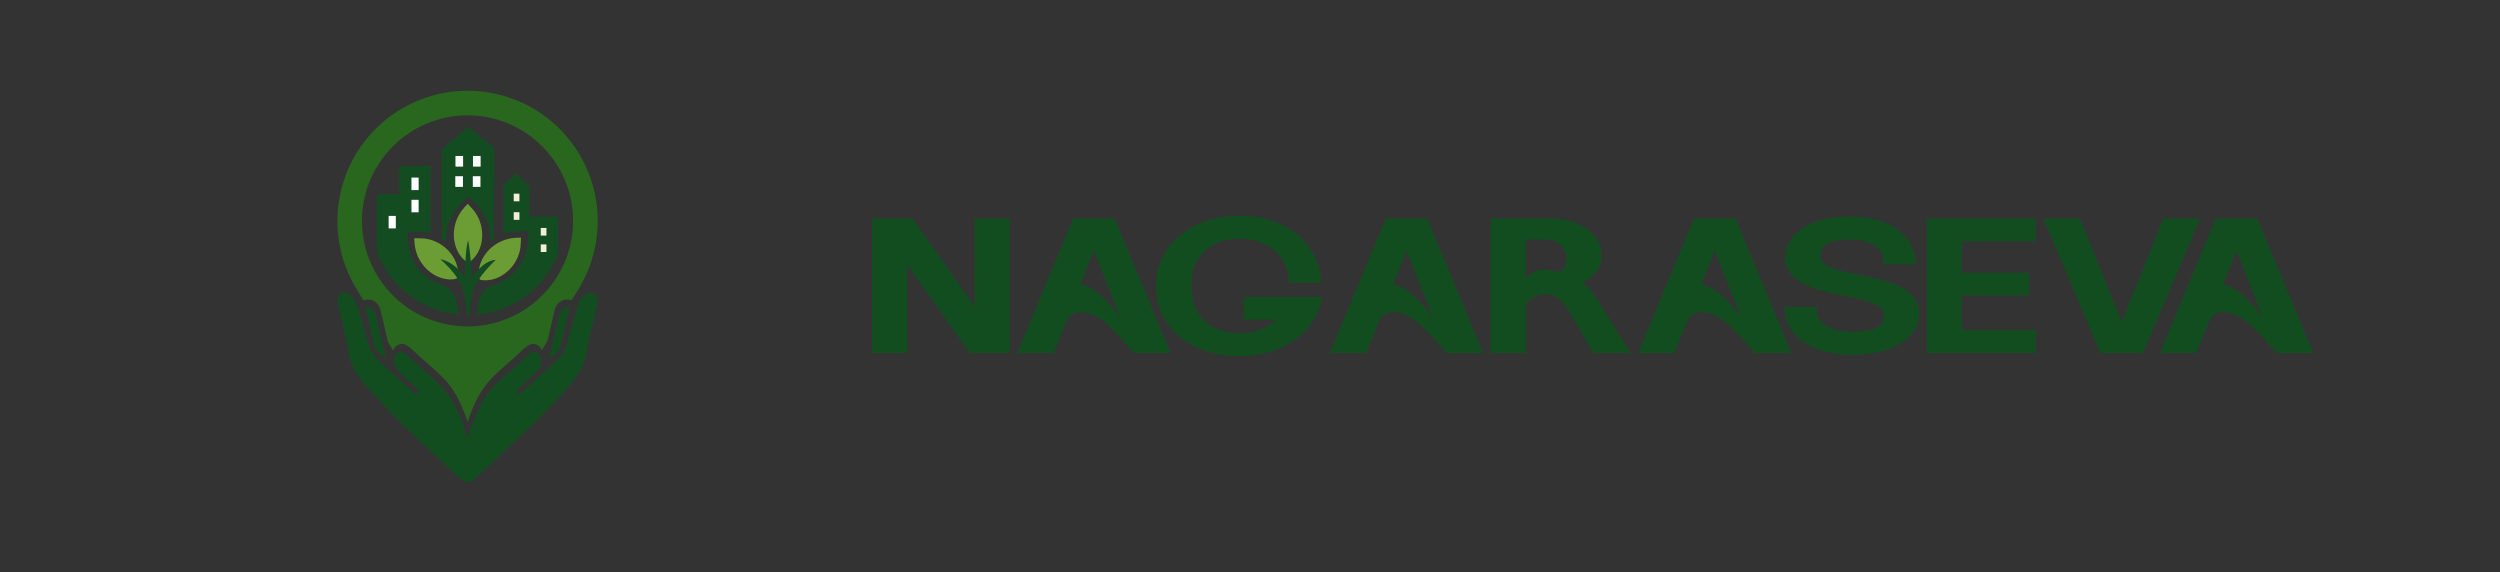 <svg width="345" height="79" viewBox="0 0 345 79" fill="none" xmlns="http://www.w3.org/2000/svg">
<rect x="0" y="0" width="345" height="79" fill="#333333" stroke="none"/>
<path d="M64.912 36.072C64.876 36.1 64.839 36.126 64.8 36.151C64.75 36.189 64.69 36.212 64.627 36.219C64.55 36.215 64.476 36.188 64.415 36.14C63.81 35.753 63.372 35.157 63.079 34.51C62.478 33.178 62.489 31.65 63.027 30.3C63.075 30.18 63.126 30.063 63.185 29.946C63.505 29.276 63.95 28.739 64.462 28.208C64.489 28.18 64.515 28.15 64.54 28.12C64.551 28.108 65.391 29.053 65.461 29.147C66.114 30.023 66.49 31.076 66.539 32.167C66.618 33.576 66.117 35.056 65.025 35.986C64.986 36.015 64.95 36.044 64.912 36.072Z" fill="#6C9D34"/>
<path d="M66.525 38.654C66.48 38.648 66.434 38.641 66.39 38.63C66.328 38.621 66.269 38.595 66.22 38.555C66.168 38.498 66.136 38.426 66.126 38.349C65.974 37.647 66.087 36.917 66.341 36.252C66.86 34.887 67.952 33.818 69.288 33.25C69.407 33.198 69.527 33.151 69.648 33.11C70.35 32.864 71.044 32.802 71.782 32.794C71.821 32.794 71.861 32.794 71.9 32.787C71.915 32.787 71.839 34.051 71.82 34.162C71.659 35.241 71.178 36.247 70.44 37.051C69.496 38.099 68.094 38.789 66.664 38.67C66.617 38.666 66.57 38.661 66.525 38.654Z" fill="#6C9D34"/>
<path d="M63.193 38.067C63.188 38.112 63.182 38.157 63.173 38.201C63.166 38.264 63.141 38.324 63.103 38.374C63.047 38.428 62.976 38.462 62.9 38.475C62.203 38.648 61.469 38.557 60.797 38.325C59.417 37.846 58.314 36.787 57.703 35.469C57.65 35.352 57.6 35.234 57.552 35.114C57.285 34.42 57.201 33.729 57.168 32.994C57.168 32.954 57.162 32.915 57.158 32.876C57.158 32.86 58.423 32.898 58.534 32.911C59.62 33.038 60.642 33.488 61.47 34.202C62.547 35.114 63.278 36.493 63.204 37.927C63.202 37.974 63.198 38.02 63.193 38.067Z" fill="#6C9D34"/>
<path d="M60.903 39.284C55.725 37.575 56.269 32.078 56.269 32.078C58.506 31.854 59.416 32.206 59.416 32.206V22.891H55.103V26.805H52.013V34.674C52.873 37.035 54.379 39.106 56.359 40.651C58.34 42.197 60.716 43.154 63.215 43.413C63.272 39.895 60.903 39.284 60.903 39.284Z" fill="#134C20"/>
<path d="M54.623 29.794H53.632V31.519H54.623V29.794Z" fill="white"/>
<path d="M57.771 27.573H56.781V29.298H57.771V27.573Z" fill="white"/>
<path d="M57.771 24.505H56.781V26.23H57.771V24.505Z" fill="white"/>
<path d="M77.029 35.039V29.89H73.067V25.703L71.181 23.946L69.487 25.543V32.222C71.725 31.743 72.939 31.966 72.939 31.966C73.092 38.491 67.506 39.539 67.506 39.539C65.917 40.487 65.854 42.541 65.904 43.418C68.349 43.177 70.68 42.267 72.643 40.789C74.605 39.311 76.123 37.322 77.029 35.039Z" fill="#134C20"/>
<path d="M61.586 33.251C61.586 33.251 61.007 30.099 64.636 27.163C64.636 27.163 67.764 29.356 67.69 33.255L68.105 33.074L68.236 20.452L64.647 17.48L60.95 20.612V33.074L61.586 33.251Z" fill="#134C20"/>
<path d="M63.886 24.319H62.832V25.789H63.886V24.319Z" fill="white"/>
<path d="M66.302 24.319H65.247V25.789H66.302V24.319Z" fill="white"/>
<path d="M63.908 21.523H62.854V22.993H63.908V21.523Z" fill="white"/>
<path d="M66.325 21.523H65.27V22.993H66.325V21.523Z" fill="white"/>
<path d="M71.68 29.283H70.894V30.338H71.68V29.283Z" fill="#F3EEDA"/>
<path d="M71.68 26.726H70.894V27.781H71.68V26.726Z" fill="#F3EEDA"/>
<path d="M75.409 31.456H74.624V32.511H75.409V31.456Z" fill="#F3EEDA"/>
<path d="M75.409 33.725H74.624V34.78H75.409V33.725Z" fill="#F3EEDA"/>
<path d="M68.424 35.855C66.523 35.978 65.052 38.433 65.052 38.433C65.148 36.451 64.612 33.159 64.612 33.159C64.202 34.179 64.141 38.305 64.141 38.305C62.671 35.972 60.754 35.781 60.754 35.781C60.754 35.781 63.263 37.809 63.854 39.95C64.16 41.105 64.35 42.288 64.419 43.481H64.59C64.68 43.481 64.768 43.481 64.856 43.481C64.869 42.66 64.95 41.249 65.308 40.047C65.851 38.225 68.424 35.855 68.424 35.855Z" fill="#134C20"/>
<path d="M77.228 17.779C74.163 14.722 70.099 12.874 65.781 12.573C61.462 12.273 57.181 13.541 53.723 16.145C50.265 18.749 47.864 22.513 46.959 26.745C46.055 30.978 46.708 35.395 48.8 39.184C49.229 39.956 49.715 40.696 50.254 41.396L50.63 41.345C51.725 41.197 52.327 42.145 52.492 42.667L52.501 42.7L52.829 44.119L53.54 47.174L54.251 48.376C54.348 48.122 54.508 47.898 54.718 47.725C55.08 47.44 55.54 47.391 56.011 47.586C56.091 47.619 56.167 47.66 56.238 47.709C56.625 47.99 56.988 48.302 57.323 48.642C57.46 48.774 57.601 48.91 57.741 49.037C58.263 49.511 58.726 49.92 59.157 50.294C60.137 51.144 61.147 52.019 61.972 53.069C62.655 53.938 63.248 54.977 63.789 56.242C64.001 56.74 64.213 57.293 64.436 57.934C64.468 58.023 64.498 58.115 64.529 58.211C64.56 58.115 64.591 58.024 64.623 57.934C64.844 57.296 65.056 56.742 65.27 56.241C65.807 54.977 66.401 53.94 67.087 53.069C67.908 52.024 68.913 51.151 69.885 50.304L69.901 50.29C70.329 49.919 70.793 49.508 71.318 49.033C71.458 48.907 71.6 48.77 71.737 48.638C72.071 48.298 72.433 47.987 72.818 47.708C72.889 47.659 72.966 47.618 73.046 47.586C73.515 47.391 73.974 47.44 74.336 47.725C74.529 47.882 74.68 48.084 74.777 48.313L75.554 47.022L76.231 44.11L76.565 42.669C76.731 42.147 77.332 41.199 78.428 41.346L78.796 41.396C79.333 40.696 79.818 39.956 80.245 39.184C82.129 35.771 82.853 31.838 82.308 27.978C81.763 24.117 79.979 20.539 77.223 17.781L77.228 17.779ZM76.198 39.184C74.844 41.004 73.083 42.483 71.055 43.502C69.028 44.52 66.79 45.051 64.521 45.051C62.252 45.051 60.014 44.52 57.987 43.502C55.959 42.483 54.198 41.004 52.843 39.184C50.964 36.673 49.949 33.62 49.953 30.483C49.953 22.45 56.488 15.915 64.522 15.915C72.555 15.915 79.09 22.45 79.09 30.483C79.094 33.62 78.08 36.673 76.201 39.184H76.198Z" fill="#2A671E"/>
<path d="M48.781 39.184L50.182 41.54L50.152 41.412L50.25 41.398C49.711 40.698 49.225 39.958 48.795 39.186L48.781 39.184Z" fill="#2A671E"/>
<path d="M78.793 41.396L78.898 41.41L78.879 41.489L80.27 39.184H80.245C79.816 39.956 79.331 40.696 78.793 41.396Z" fill="#2A671E"/>
<path d="M82.326 42.462C81.995 43.679 81.718 44.906 81.43 46.133C81.09 47.583 81.018 49.065 80.413 50.449C79.868 51.693 78.981 52.746 78.09 53.752C77.104 54.863 76.094 55.951 75.06 57.014C75.028 57.047 74.996 57.08 74.964 57.113C74.964 57.224 74.522 57.562 74.435 57.649C74.284 57.807 74.143 57.965 73.987 58.112L72.906 59.147C71.617 60.377 70.321 61.6 69.019 62.816C68.367 63.424 67.714 64.03 67.059 64.633L66.076 65.538C65.823 65.775 65.569 66.128 65.281 66.307C65.12 66.407 64.937 66.467 64.748 66.48C64.734 66.48 64.522 66.484 64.522 66.466C64.522 66.484 64.31 66.481 64.296 66.48C64.106 66.467 63.923 66.407 63.762 66.307C63.475 66.128 63.22 65.771 62.967 65.538C62.639 65.237 62.311 64.935 61.985 64.633C61.329 64.028 60.676 63.422 60.025 62.816C58.723 61.6 57.427 60.377 56.138 59.147L55.057 58.112C54.899 57.962 54.76 57.803 54.608 57.649C54.522 57.562 54.08 57.224 54.08 57.113C54.048 57.08 54.016 57.047 53.983 57.014C52.951 55.951 51.941 54.863 50.953 53.752C50.062 52.746 49.176 51.693 48.631 50.449C48.025 49.065 47.954 47.583 47.613 46.133C47.326 44.906 47.049 43.679 46.718 42.462C46.569 41.915 46.426 41.278 46.757 40.82C47.626 39.604 48.928 41.113 49.225 41.995C49.699 43.41 50.062 44.874 50.489 46.307C50.716 47.077 50.873 47.864 51.279 48.568C51.669 49.245 52.238 49.797 52.817 50.314C53.453 50.885 54.081 51.47 54.718 52.04C55.228 52.495 55.738 52.951 56.243 53.413C56.559 53.703 56.915 54.167 57.323 54.312C57.368 54.332 57.416 54.341 57.465 54.338C57.514 54.335 57.561 54.32 57.603 54.295C57.631 54.269 57.653 54.237 57.667 54.202C57.682 54.167 57.688 54.129 57.687 54.091C57.687 53.91 57.578 53.746 57.45 53.617C57.047 53.215 56.633 52.822 56.227 52.42C55.583 51.784 54.519 51.051 54.371 50.109C54.246 49.319 54.733 48.275 55.683 48.669C55.736 48.69 55.786 48.717 55.832 48.748C56.379 49.124 56.828 49.617 57.318 50.064C57.807 50.51 58.276 50.928 58.763 51.35C59.756 52.21 60.757 53.078 61.571 54.115C62.316 55.063 62.888 56.137 63.361 57.245C63.598 57.798 63.81 58.369 64.01 58.94C64.103 59.211 64.186 59.483 64.266 59.758C64.346 60.033 64.522 60.42 64.522 60.718C64.522 60.42 64.694 60.042 64.777 59.758C64.86 59.474 64.94 59.211 65.034 58.94C65.233 58.369 65.445 57.801 65.683 57.245C66.157 56.139 66.727 55.064 67.472 54.115C68.286 53.077 69.29 52.209 70.28 51.35C70.768 50.929 71.251 50.5 71.729 50.065C72.218 49.621 72.666 49.124 73.214 48.749C73.261 48.717 73.311 48.691 73.363 48.67C74.311 48.275 74.8 49.321 74.676 50.11C74.527 51.052 73.464 51.785 72.818 52.421C72.414 52.822 72 53.216 71.597 53.618C71.468 53.746 71.36 53.91 71.36 54.092C71.358 54.13 71.365 54.168 71.379 54.203C71.394 54.239 71.416 54.27 71.444 54.296C71.486 54.321 71.533 54.336 71.582 54.339C71.631 54.342 71.68 54.333 71.724 54.312C72.132 54.168 72.485 53.703 72.803 53.413C73.308 52.952 73.819 52.496 74.329 52.041C74.967 51.471 75.593 50.885 76.225 50.315C76.804 49.798 77.374 49.246 77.764 48.568C78.17 47.864 78.327 47.078 78.554 46.308C78.978 44.875 79.338 43.41 79.818 41.996C80.116 41.114 81.417 39.605 82.286 40.821C82.616 41.281 82.474 41.915 82.326 42.462Z" fill="#124D20"/>
<path d="M50.426 42.344L51.712 47.874C51.712 47.874 51.614 48.297 53.257 49.485L51.842 43.384C51.842 43.384 51.468 42.206 50.426 42.344Z" fill="#124D20"/>
<path d="M78.616 42.344L77.331 47.874C77.331 47.874 77.428 48.297 75.785 49.485L77.2 43.384C77.2 43.384 77.575 42.206 78.616 42.344Z" fill="#124D20"/>
<path d="M120.355 30.152H125.912L134.497 42.318V30.152H139.343V48.717H133.839L125.201 36.551V48.717H120.355V30.152ZM149.133 39.21C150.134 39.474 151.065 40 151.925 40.79C152.803 41.58 153.689 42.581 154.585 43.792L150.95 34.549L149.133 39.21ZM148.106 30.152H153.821L161.537 48.717H156.507L155.823 47.927C154.91 46.891 154.137 46.057 153.505 45.425C152.891 44.775 152.206 44.222 151.451 43.766C150.696 43.31 149.941 43.081 149.186 43.081C148.589 43.081 148.124 43.222 147.79 43.503C147.457 43.784 147.184 44.214 146.974 44.793L145.42 48.717H140.39L148.106 30.152ZM182.463 40.975C182.2 42.555 181.55 43.968 180.514 45.214C179.478 46.443 178.135 47.409 176.485 48.111C174.834 48.796 173 49.138 170.98 49.138C168.768 49.138 166.793 48.725 165.055 47.9C163.317 47.058 161.956 45.908 160.973 44.451C160.007 42.976 159.524 41.317 159.524 39.474C159.524 37.63 160.016 35.98 160.999 34.523C161.983 33.048 163.343 31.89 165.081 31.047C166.837 30.204 168.83 29.783 171.059 29.783C173.219 29.783 175.133 30.178 176.801 30.968C178.486 31.758 179.803 32.855 180.751 34.26C181.717 35.664 182.244 37.253 182.331 39.026H177.88C177.863 37.797 177.556 36.726 176.959 35.813C176.362 34.9 175.554 34.198 174.536 33.707C173.518 33.198 172.359 32.943 171.059 32.943C169.743 32.943 168.584 33.198 167.583 33.707C166.582 34.216 165.801 34.944 165.239 35.892C164.695 36.823 164.423 37.92 164.423 39.184V39.711C164.423 40.975 164.695 42.081 165.239 43.029C165.784 43.977 166.556 44.705 167.557 45.214C168.558 45.723 169.725 45.978 171.059 45.978C172.096 45.978 173.035 45.82 173.877 45.504C174.738 45.17 175.458 44.705 176.037 44.108H171.613V40.975H182.463ZM192.264 39.21C193.264 39.474 194.195 40 195.055 40.79C195.933 41.58 196.82 42.581 197.715 43.792L194.081 34.549L192.264 39.21ZM191.236 30.152H196.951L204.668 48.717H199.638L198.953 47.927C198.04 46.891 197.267 46.057 196.635 45.425C196.021 44.775 195.336 44.222 194.581 43.766C193.826 43.31 193.071 43.081 192.316 43.081C191.719 43.081 191.254 43.222 190.92 43.503C190.587 43.784 190.315 44.214 190.104 44.793L188.55 48.717H183.52L191.236 30.152ZM205.715 30.152H213.958C215.328 30.152 216.548 30.38 217.619 30.836C218.69 31.275 219.524 31.89 220.121 32.68C220.718 33.452 221.016 34.33 221.016 35.313C221.016 36.121 220.779 36.84 220.305 37.472C219.849 38.087 219.199 38.587 218.356 38.973C218.725 39.237 219.111 39.614 219.515 40.106C219.919 40.58 220.27 41.054 220.569 41.528L224.993 48.717H219.884L216.776 43.371C216.214 42.405 215.661 41.694 215.117 41.238C214.573 40.782 213.958 40.553 213.274 40.553C212.852 40.553 212.369 40.694 211.825 40.975C211.298 41.256 210.877 41.572 210.561 41.923V48.717H205.715V30.152ZM210.561 33.048V38.499C210.807 38.113 211.158 37.806 211.614 37.578C212.088 37.332 212.615 37.209 213.194 37.209C213.669 37.209 214.116 37.279 214.538 37.42C214.696 37.472 214.836 37.499 214.959 37.499C215.328 37.499 215.617 37.341 215.828 37.025C216.039 36.691 216.144 36.287 216.144 35.813C216.144 35.094 215.907 34.453 215.433 33.891C214.977 33.329 214.301 33.048 213.405 33.048H210.561ZM234.802 39.21C235.803 39.474 236.733 40 237.594 40.79C238.472 41.58 239.358 42.581 240.254 43.792L236.619 34.549L234.802 39.21ZM233.775 30.152H239.49L247.206 48.717H242.176L241.491 47.927C240.579 46.891 239.806 46.057 239.174 45.425C238.559 44.775 237.875 44.222 237.12 43.766C236.365 43.31 235.61 43.081 234.855 43.081C234.258 43.081 233.793 43.222 233.459 43.503C233.125 43.784 232.853 44.214 232.642 44.793L231.089 48.717H226.059L233.775 30.152ZM255.702 48.954C253.806 48.954 252.147 48.682 250.725 48.137C249.32 47.593 248.223 46.829 247.433 45.846C246.66 44.846 246.265 43.687 246.248 42.37H250.725C250.637 43.476 251.05 44.328 251.962 44.925C252.893 45.504 254.192 45.794 255.86 45.794C258.599 45.794 259.969 45.074 259.969 43.634C259.969 43.16 259.802 42.765 259.468 42.449C259.152 42.133 258.617 41.861 257.862 41.633C257.124 41.387 256.062 41.133 254.675 40.869C252.937 40.518 251.515 40.167 250.409 39.816C249.32 39.465 248.372 38.938 247.564 38.236C246.757 37.534 246.353 36.612 246.353 35.471C246.353 34.4 246.722 33.443 247.459 32.601C248.214 31.74 249.259 31.073 250.593 30.599C251.945 30.125 253.49 29.888 255.228 29.888C257.072 29.888 258.678 30.16 260.048 30.705C261.417 31.249 262.479 32.021 263.234 33.022C263.988 34.005 264.375 35.155 264.394 36.472H259.916C260.004 35.366 259.618 34.523 258.757 33.944C257.897 33.347 256.694 33.048 255.149 33.048C253.885 33.048 252.911 33.233 252.226 33.601C251.559 33.97 251.225 34.523 251.225 35.26C251.225 35.699 251.383 36.068 251.699 36.366C252.033 36.647 252.568 36.911 253.306 37.156C254.043 37.385 255.096 37.63 256.466 37.894C258.187 38.227 259.6 38.57 260.706 38.921C261.83 39.272 262.795 39.798 263.604 40.501C264.428 41.203 264.842 42.133 264.842 43.292C264.842 44.398 264.454 45.381 263.683 46.241C262.91 47.102 261.83 47.769 260.443 48.243C259.056 48.717 257.476 48.954 255.702 48.954ZM265.898 30.152H280.935V33.312H270.743V37.63H280.014V40.764H270.743V45.557H280.935V48.717H265.898V30.152ZM281.997 30.152H287.027L292.794 44.424L298.562 30.152H303.592L295.744 48.717H289.845L281.997 30.152ZM306.813 39.21C307.814 39.474 308.746 40 309.605 40.79C310.484 41.58 311.369 42.581 312.265 43.792L308.63 34.549L306.813 39.21ZM305.786 30.152H311.501L319.217 48.717H314.187L313.502 47.927C312.591 46.891 311.817 46.057 311.185 45.425C310.571 44.775 309.886 44.222 309.131 43.766C308.377 43.31 307.622 43.081 306.866 43.081C306.27 43.081 305.804 43.222 305.47 43.503C305.138 43.784 304.864 44.214 304.653 44.793L303.1 48.717H298.069L305.786 30.152Z" fill="#124D20"/>
</svg>
